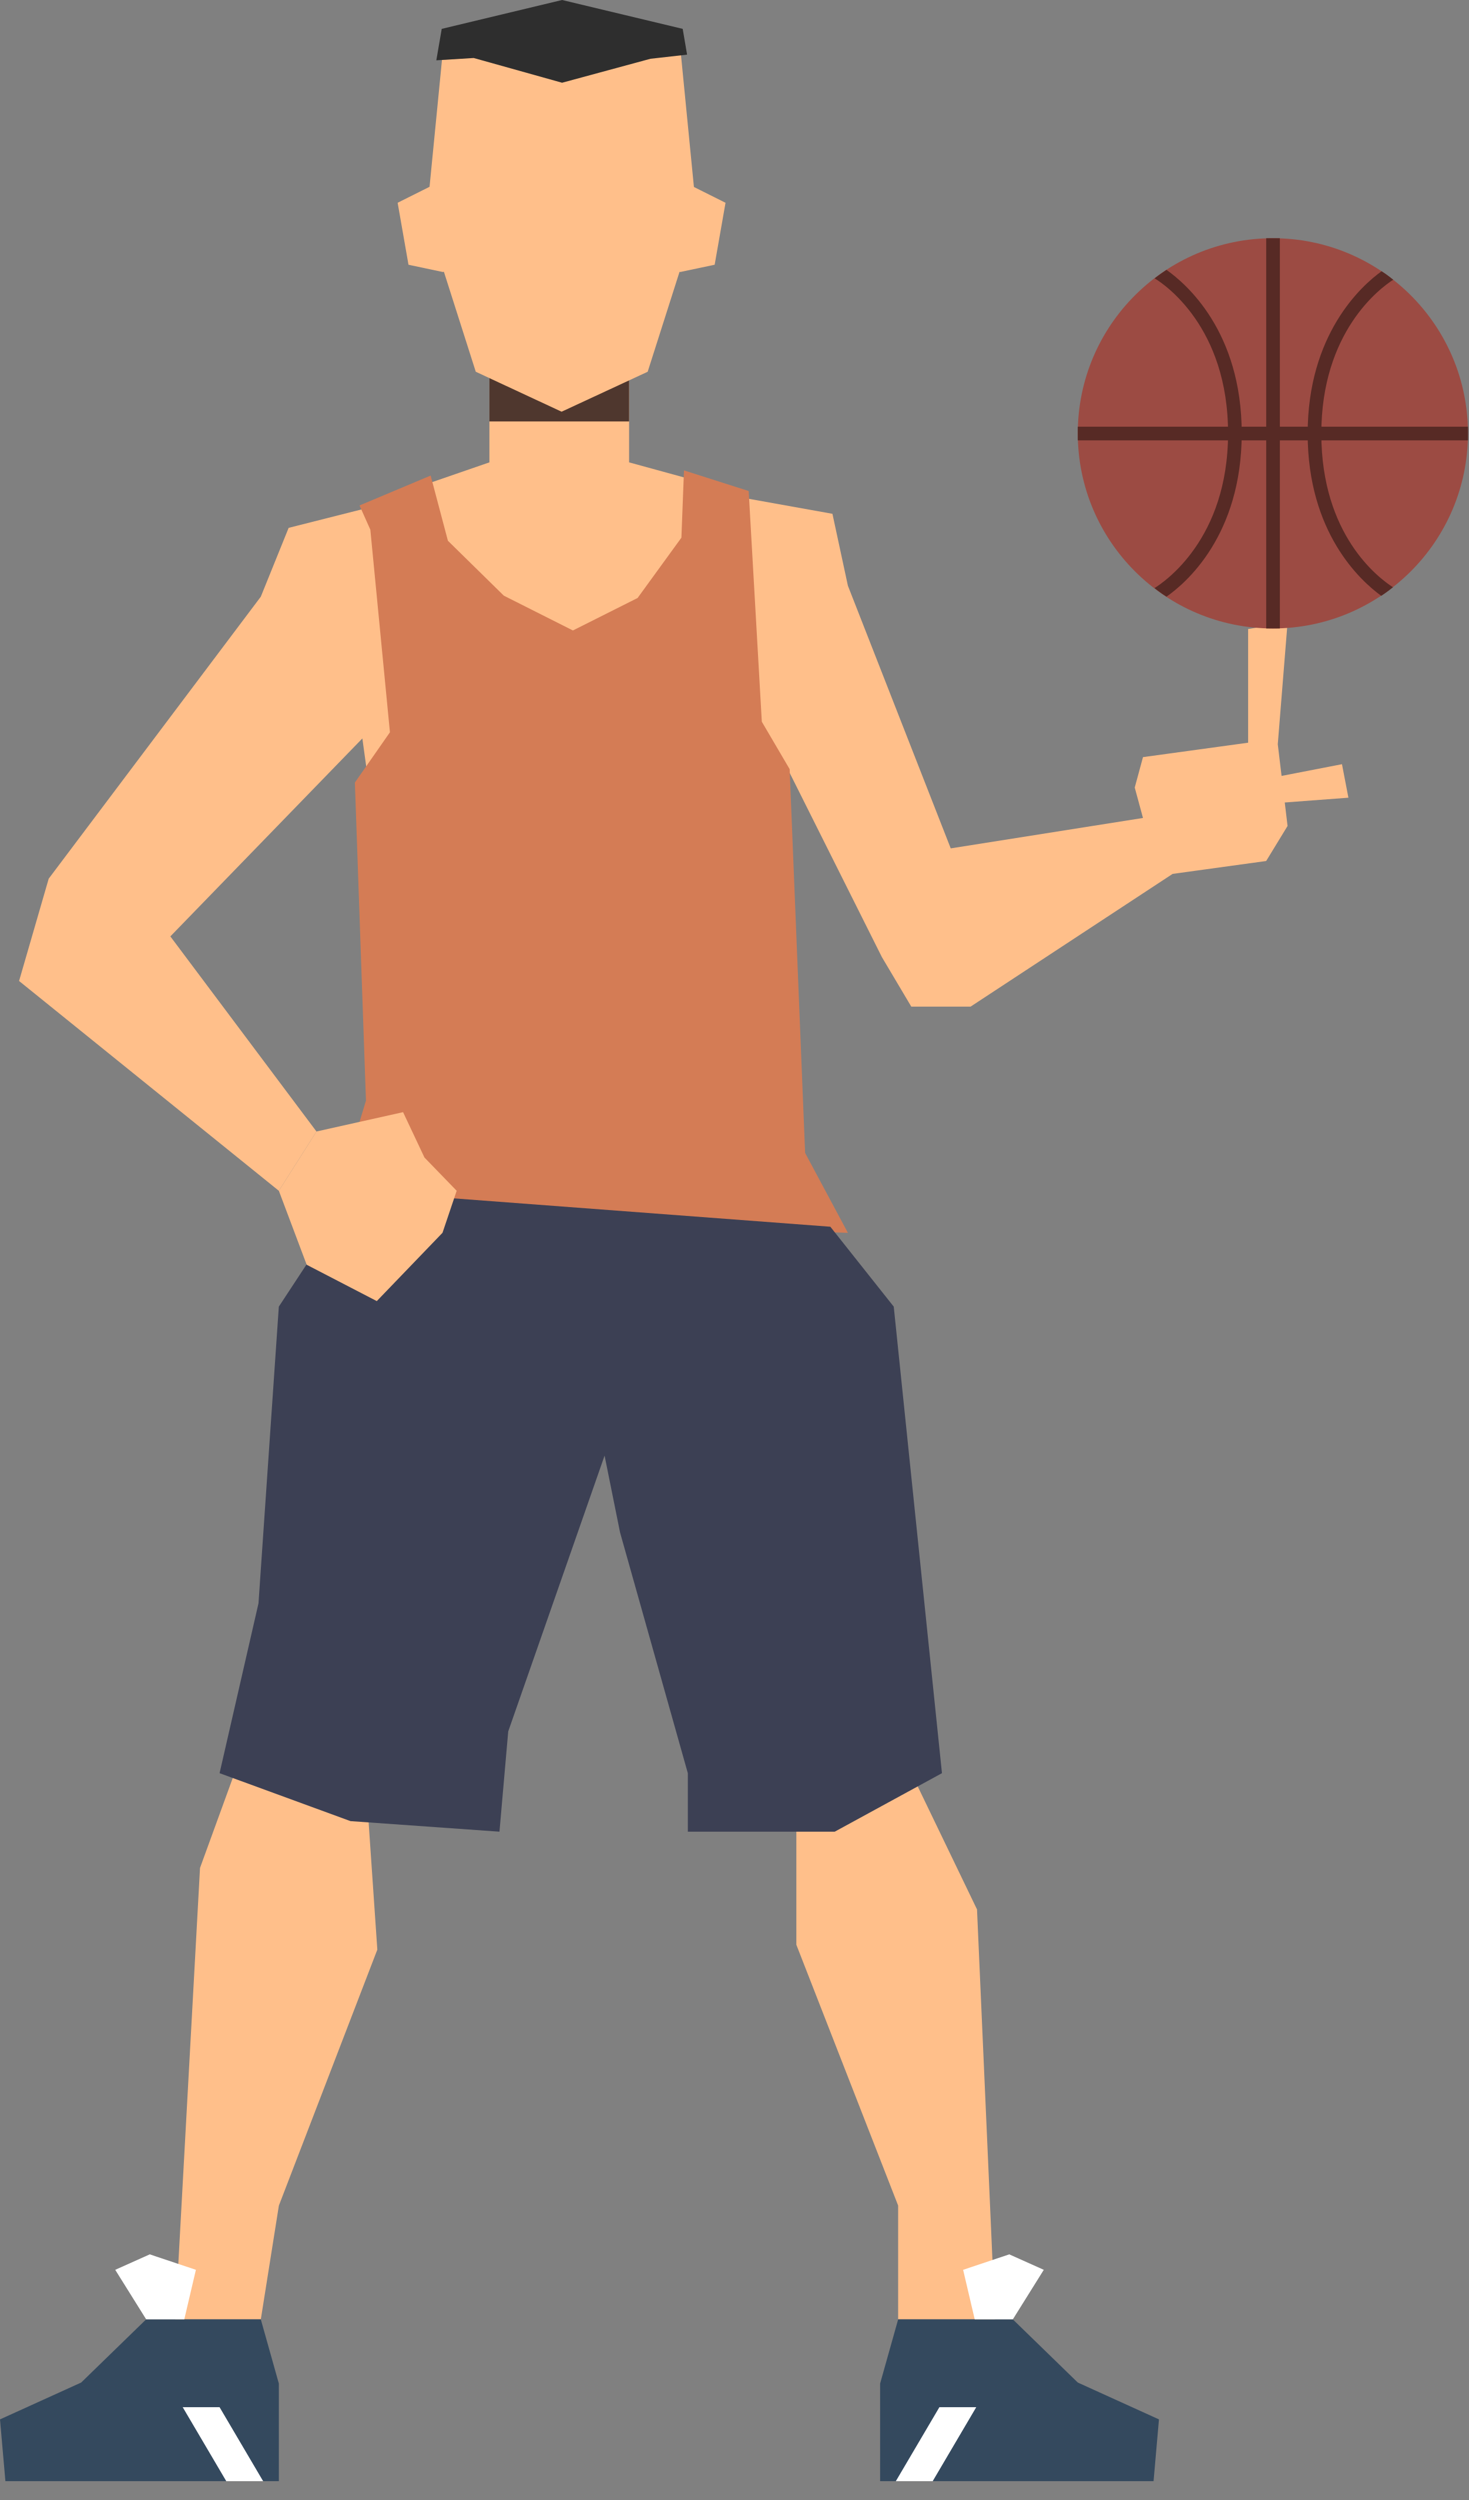 <?xml version="1.0" encoding="UTF-8"?> <svg xmlns="http://www.w3.org/2000/svg" width="57" height="97" viewBox="0 0 57 97" fill="none"><rect x="0" y="0" width="57" height="97" fill="#808080" stroke="none"/><g clip-path="url(#clip0_5960_3204)"><path d="M30.9 70.789V75.449L34.85 85.569V89.979H38.61L37.91 74.079L35.36 68.789L30.9 70.789Z" fill="#FFBF8A"></path><path d="M9.101 68.789L7.761 72.469L6.801 89.979H10.121L10.821 85.569L14.641 75.639L14.271 70.229L9.101 68.789Z" fill="#FFBF8A"></path><path d="M52.321 30.948L49.391 31.168V30.168L52.071 29.648L52.321 30.948Z" fill="#FFBF8A"></path><path d="M29.01 19.344L32.3 19.934L32.9 22.724L36.89 32.914L44.35 31.734L44.03 30.554L44.35 29.374L48.43 28.814V24.404L49.96 24.154L49.58 28.874L49.96 32.044L49.13 33.404L45.5 33.904L37.66 39.054H35.36L34.22 37.134L30.45 29.604L28.42 28.434L29.01 19.344Z" fill="#FFBF8A"></path><path d="M14.39 31.039L16.29 28.369L15.47 26.049L15.36 26.179L14.64 19.609L11.2 20.479L10.12 23.149L1.89 34.089L0.74 38.059L10.82 46.199L12.28 43.899L6.61 36.329L14.06 28.649L14.39 31.039Z" fill="#FFBF8A"></path><path d="M16.24 18.887L18.99 17.938H24.41L26.96 18.637V22.578L22.23 26.047L16.24 21.538V18.887Z" fill="#FFBF8A"></path><path d="M24.41 12.812H18.99V18.642H24.41V12.812Z" fill="#FFBF8A"></path><path d="M24.41 13.961H18.99V16.351H24.41V13.961Z" fill="#4F372E"></path><path d="M26.341 1.293L21.791 0.203L17.251 1.293L16.551 8.433L18.461 14.423L21.791 15.973L25.131 14.423L27.041 8.433L26.341 1.293Z" fill="#FFBF8A"></path><path d="M28.151 7.871L27.73 10.271L26.401 10.552C25.541 10.461 25.91 7.091 26.78 7.181L28.16 7.871H28.151Z" fill="#FFBF8A"></path><path d="M15.43 7.871L15.85 10.271L17.18 10.552C18.04 10.461 17.67 7.091 16.8 7.181L15.42 7.871H15.43Z" fill="#FFBF8A"></path><path d="M13.95 19.61L16.71 18.45L17.38 20.98L19.55 23.11L22.23 24.46L24.74 23.2L26.44 20.86L26.54 18.25L29.05 19.05L29.56 28L30.64 29.84L31.24 44.73L32.9 47.83L12.84 47.21L14.2 42.7L13.77 30.36L15.13 28.41L14.37 20.55L13.95 19.61Z" fill="#D47C55"></path><path d="M13.77 46.203L10.819 50.693L10.03 62.203L8.52 68.793L13.6 70.653L19.38 71.063L19.72 67.173L23.459 56.473L24.059 59.453L26.689 68.793V71.063H32.389L36.55 68.793L34.679 50.693L32.219 47.593L13.77 46.203Z" fill="#3C4054"></path><path d="M12.28 43.898L15.64 43.148L16.47 44.908L17.72 46.198L17.17 47.828L14.62 50.478L11.9 49.068L10.82 46.198L12.28 43.898Z" fill="#FFBF8A"></path><path d="M39.3 89.984L41.82 92.434L44.97 93.864L44.76 96.264H34.15V92.474L34.85 89.984H39.3Z" fill="#34495E"></path><path d="M37.371 88.061L39.161 87.461L40.501 88.061L39.301 89.981H37.821L37.371 88.061Z" fill="white"></path><path d="M5.67 89.984L3.15 92.434L0 93.864L0.21 96.264H10.82V92.474L10.12 89.984H5.67Z" fill="#34495E"></path><path d="M7.601 88.061L5.811 87.461L4.471 88.061L5.671 89.981H7.151L7.601 88.061Z" fill="white"></path><path d="M8.52 93.391H7.09L8.78 96.261H10.21L8.52 93.391Z" fill="white"></path><path d="M49.39 24.382C53.571 24.382 56.96 20.993 56.96 16.812C56.96 12.631 53.571 9.242 49.39 9.242C45.209 9.242 41.82 12.631 41.82 16.812C41.82 20.993 45.209 24.382 49.39 24.382Z" fill="#9C4B43"></path><path d="M49.661 9.242H49.131V24.382H49.661V9.242Z" fill="#572A25"></path><path d="M53.59 23.113C52.78 22.523 50.74 20.663 50.74 16.823C50.74 12.983 52.81 11.093 53.61 10.523C53.83 10.663 54.06 10.853 54.06 10.853C53.53 11.193 51.27 12.883 51.27 16.823C51.27 20.763 53.49 22.423 54.05 22.783C54.05 22.783 53.83 22.963 53.6 23.113H53.59Z" fill="#572A25"></path><path d="M44.791 22.819C45.161 22.589 47.651 20.929 47.651 16.809C47.651 12.689 45.181 11.029 44.801 10.799C44.801 10.799 44.961 10.669 45.261 10.469C46.011 10.999 48.181 12.849 48.181 16.809C48.181 20.769 46.011 22.629 45.261 23.149C45.021 22.999 44.801 22.819 44.801 22.819H44.791Z" fill="#572A25"></path><path d="M56.96 16.555H41.82V17.085H56.96V16.555Z" fill="#572A25"></path><path d="M36.45 93.391H37.88L36.19 96.261H34.76L36.45 93.391Z" fill="white"></path><path d="M26.49 1.12L21.81 0L17.14 1.12L16.93 2.34L18.38 2.25L21.81 3.21L25.24 2.28L26.66 2.12L26.49 1.12Z" fill="#2E2E2E"></path></g><defs><clipPath id="clip0_5960_3204"><rect width="56.96" height="96.26" fill="white"></rect></clipPath></defs></svg> 
